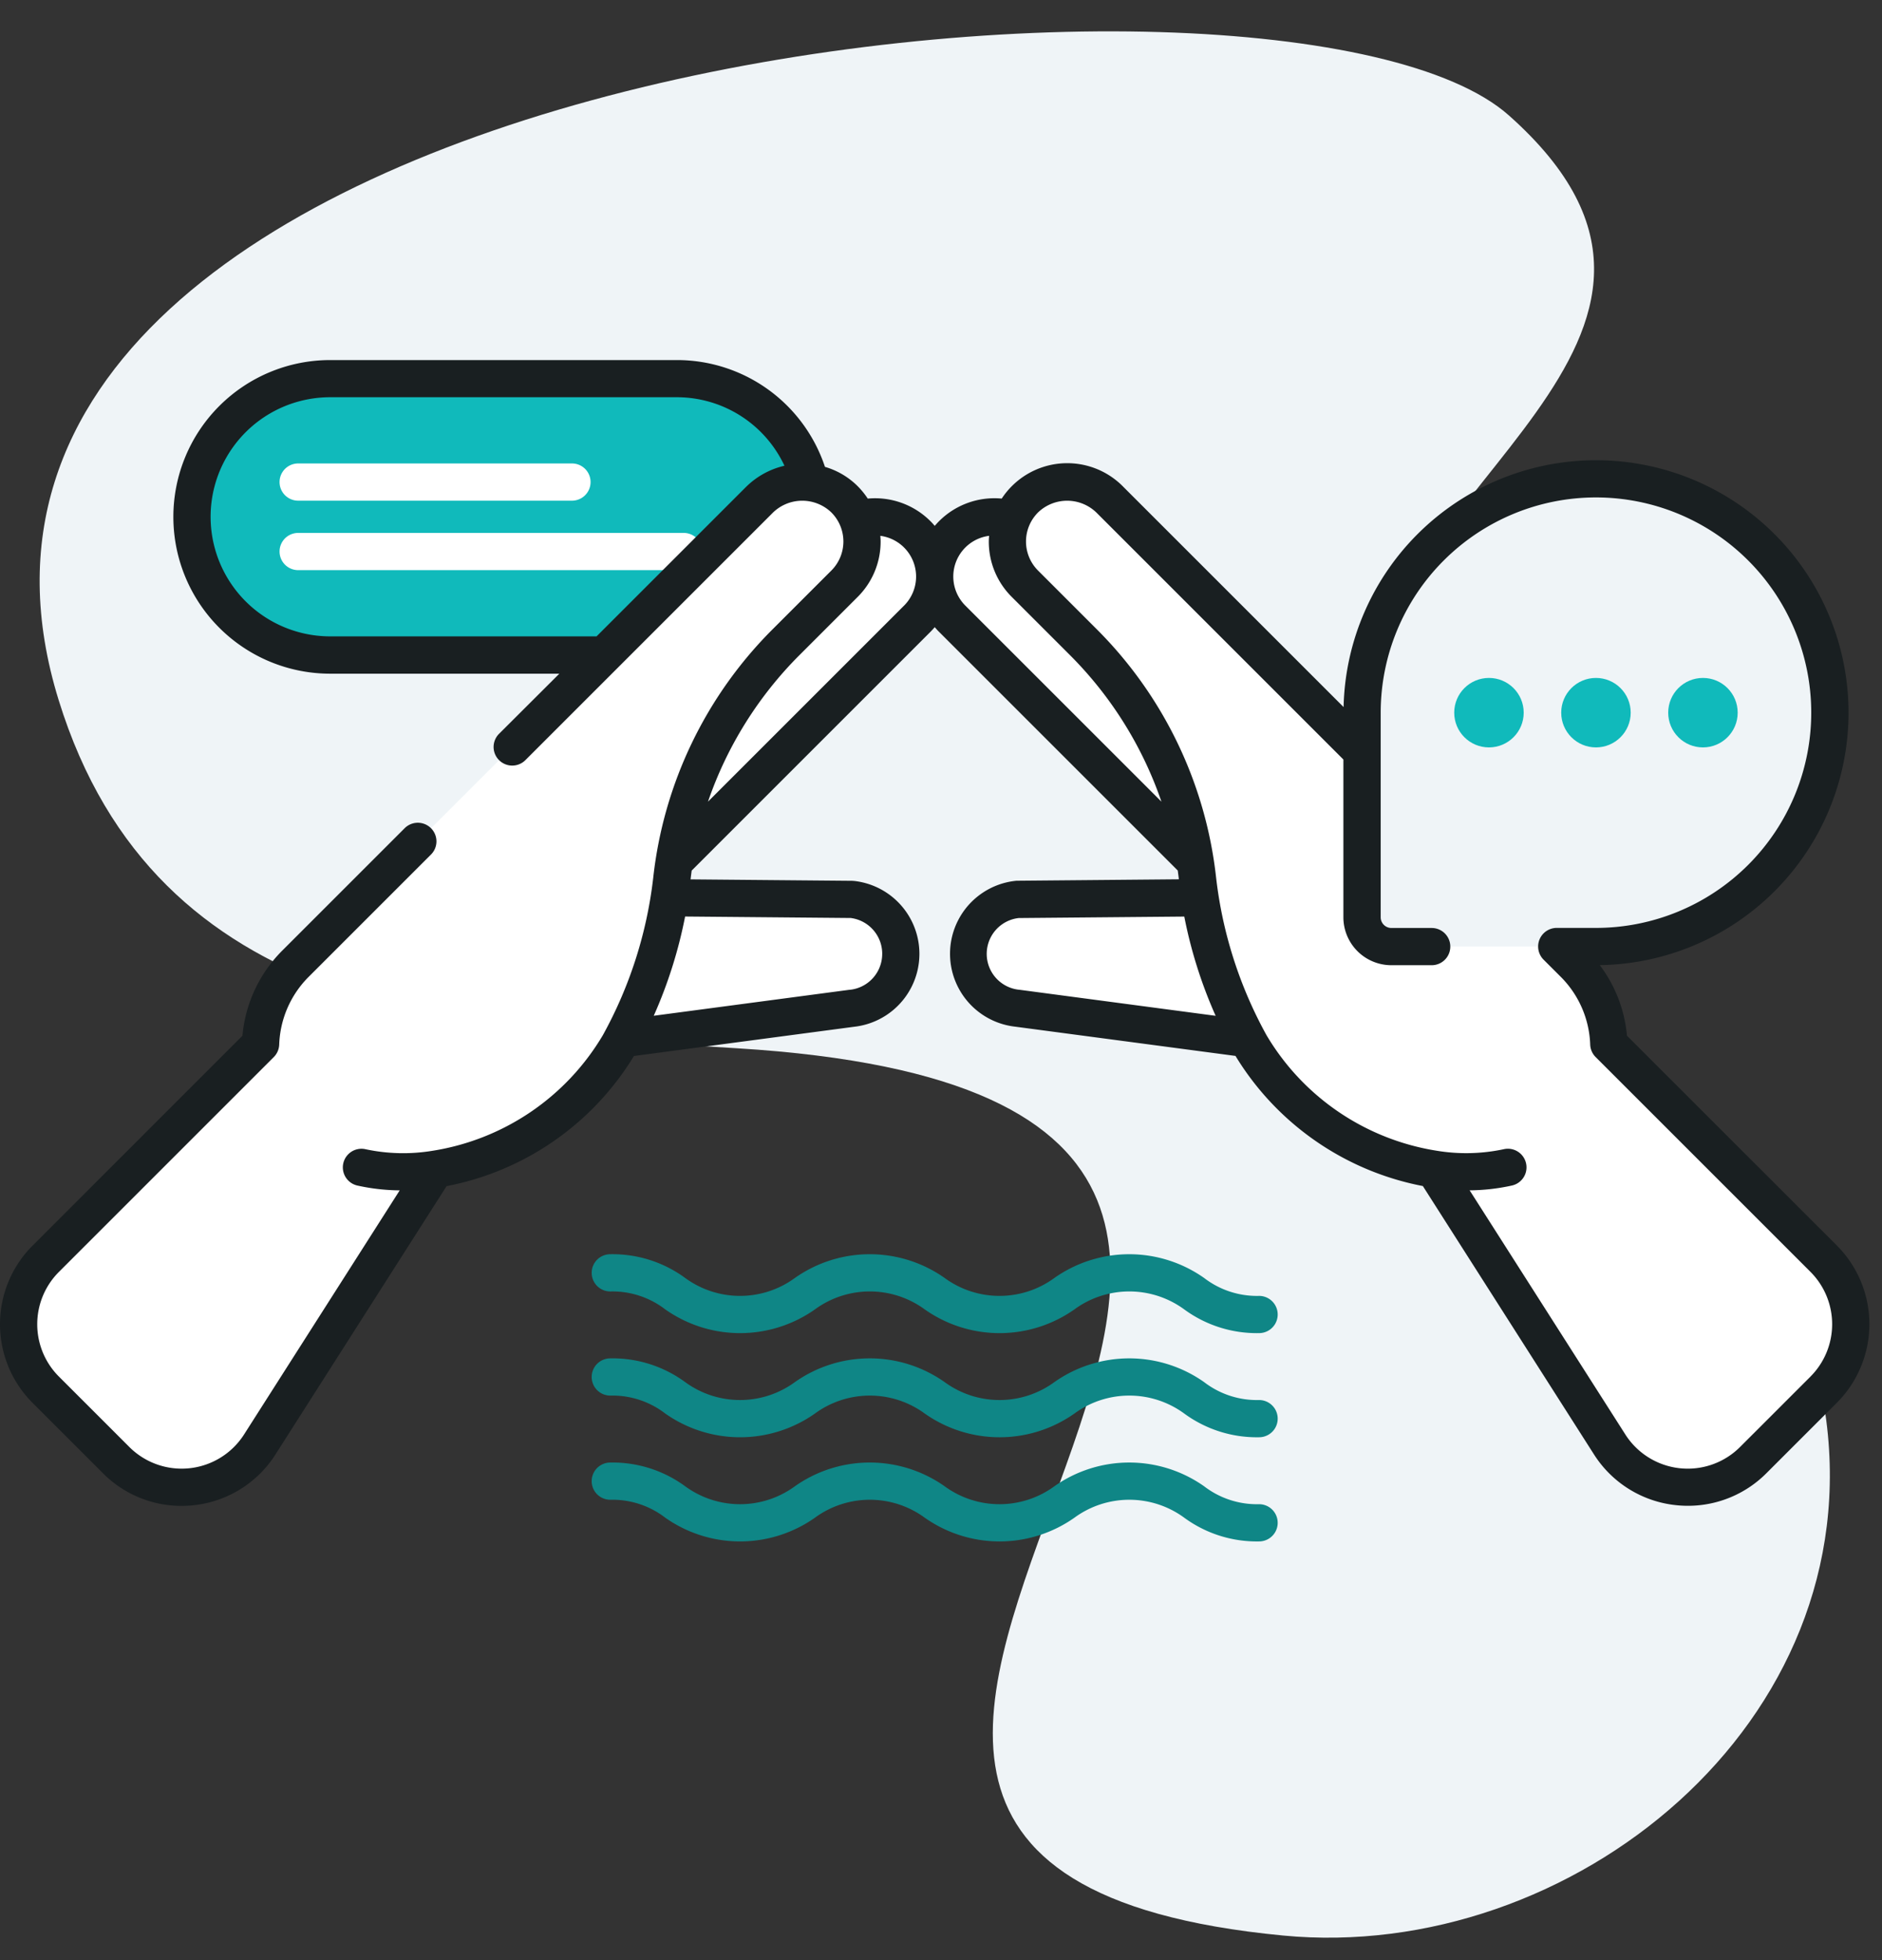<svg xmlns="http://www.w3.org/2000/svg" viewBox="0 0 120 125" width="120" height="125">
    <rect x="0" y="0" width="120" height="125" fill="#333333" stroke="none"/>
    <path fill="#eff4f7"
          d="M3.737 44.636c6.234 20.184 25.59 21.133 43.245 22.213 58.142 3.556-14.959 51.806 34.832 56.583 18.315 1.757 37.465-13.524 34.569-33.311-2.637-18.017-28.767-28.748-28.78-45.584-.01-13.284 24.661-22.892 8.612-37.172C81.911-5.365-8.94 3.593 3.737 44.636z"/>
    <path fill="#10babb"
          d="M49.561 41.769H21.054a8.812 8.812 0 010-17.624h22.069a8.812 8.812 0 018.812 8.812v6.438a2.375 2.375 0 01-2.374 2.374z"/>
    <path fill="#fff" d="M36.469 31.929H19.012a1.187 1.187 0 010-2.374h17.457a1.187 1.187 0 010 2.374z"/>
    <path fill="#fff" d="M43.592 36.359h-24.58a1.187 1.187 0 010-2.374h24.58a1.187 1.187 0 010 2.374z"/>
    <g fill="#fff">
        <path
            d="M53.097 34.073L31.351 55.819l4.483 6.293.009-.009v4.65l18.478-2.452a3.491 3.491 0 000-6.942l-13.612-.121 17.776-17.776a3.81 3.81 0 10-5.388-5.388z"/>
        <path
            d="M53.847 31.84a3.81 3.81 0 00-5.388 0L18.854 61.45a7.549 7.549 0 00-2.232 5.122l-13.7 13.7a5.906 5.906 0 000 8.353l4.49 4.49a5.907 5.907 0 009.157-1L27.757 74.56a16.594 16.594 0 0011.736-7.986 28.3 28.3 0 003.343-10.467 25.238 25.238 0 017.323-15.189l3.689-3.689a3.81 3.81 0 00-.001-5.389z"/>
    </g>
    <path fill="#fff"
          d="M66.106 34.073l21.746 21.746-4.483 6.293-.009-.009v4.65L64.881 64.3a3.491 3.491 0 010-6.942l13.612-.121-17.776-17.776a3.81 3.81 0 115.388-5.388z"/>
    <path fill="#fff"
          d="M116.285 80.272l-13.7-13.7a7.551 7.551 0 00-2.232-5.122l-29.61-29.61a3.81 3.81 0 10-5.388 5.388l3.689 3.689a25.238 25.238 0 017.323 15.189 28.3 28.3 0 003.343 10.467 16.594 16.594 0 0011.735 7.986l11.193 17.554a5.907 5.907 0 009.157 1l4.491-4.49a5.906 5.906 0 00-.001-8.351z"/>
    <path fill="#fff"
          d="M102.3 64.759c-.178.007-.359.009-.539.009H88.719a1.868 1.868 0 01-1.869-1.869V49.855a15.009 15.009 0 01.107-1.8l13.392 13.392a7.563 7.563 0 011.952 3.312z"/>
    <path fill="#eff4f7" d="M88.718 60.361h13.043a14.913 14.913 0 10-14.913-14.913v13.043a1.87 1.87 0 001.87 1.87z"/>
    <g fill="#10babb" transform="translate(92.724 43.233)">
        <circle cx="2.215" cy="2.215" r="2.215"/>
        <circle cx="2.215" cy="2.215" r="2.215" transform="translate(6.822)"/>
        <circle cx="2.215" cy="2.215" r="2.215" transform="translate(13.644)"/>
    </g>
    <path fill="#0f8686"
          d="M38.919 88.999a5.519 5.519 0 013.494 1.14 8.282 8.282 0 009.555 0 5.924 5.924 0 016.989 0 8.282 8.282 0 009.556 0 5.925 5.925 0 016.99 0 7.825 7.825 0 004.778 1.517 1.187 1.187 0 100-2.374 5.522 5.522 0 01-3.5-1.14 8.283 8.283 0 00-9.556 0 5.925 5.925 0 01-6.989 0 8.282 8.282 0 00-9.556 0 5.924 5.924 0 01-6.988 0 7.824 7.824 0 00-4.778-1.517 1.187 1.187 0 100 2.374z"/>
    <path fill="#0f8686"
          d="M38.919 82.358a5.519 5.519 0 013.494 1.14 8.282 8.282 0 009.555 0 5.924 5.924 0 016.989 0 8.282 8.282 0 009.556 0 5.925 5.925 0 016.99 0 7.825 7.825 0 004.778 1.517 1.187 1.187 0 100-2.374 5.521 5.521 0 01-3.5-1.14 8.283 8.283 0 00-9.556 0 5.925 5.925 0 01-6.989 0 8.282 8.282 0 00-9.556 0 5.924 5.924 0 01-6.988 0 7.824 7.824 0 00-4.778-1.517 1.187 1.187 0 100 2.374z"/>
    <path fill="#0f8686"
          d="M38.919 95.642a5.519 5.519 0 013.494 1.14 8.282 8.282 0 009.555 0 5.924 5.924 0 016.989 0 8.282 8.282 0 009.556 0 5.925 5.925 0 016.99 0 7.825 7.825 0 004.778 1.517 1.187 1.187 0 100-2.374 5.522 5.522 0 01-3.5-1.14 8.283 8.283 0 00-9.556 0 5.925 5.925 0 01-6.989 0 8.282 8.282 0 00-9.556 0 5.924 5.924 0 01-6.988 0 7.824 7.824 0 00-4.778-1.517 1.187 1.187 0 100 2.374z"/>
    <path fill="#191f21"
          d="M103.738 66.048a8.756 8.756 0 00-1.734-4.5A16.1 16.1 0 1085.67 45.091l-14.02-14.02a4.995 4.995 0 00-7.778.724 4.99 4.99 0 00-3.994 1.44c-.1.1-.188.2-.277.3-.089-.1-.179-.207-.276-.3a4.992 4.992 0 00-3.995-1.439 5.07 5.07 0 00-.675-.823 4.874 4.874 0 00-2.054-1.2 9.945 9.945 0 00-9.478-6.811H21.054a10 10 0 100 20h14.61l-3.843 3.834a1.187 1.187 0 101.679 1.679l15.73-15.73a2.679 2.679 0 013.76-.084 2.619 2.619 0 01.013 3.729l-3.689 3.689a26.482 26.482 0 00-7.664 15.905 27.211 27.211 0 01-3.209 10.028 15.409 15.409 0 01-10.87 7.376 11.47 11.47 0 01-4.262-.1 1.187 1.187 0 10-.523 2.316 12.942 12.942 0 002.7.307l-9.923 15.565a4.72 4.72 0 01-7.317.8l-4.49-4.49a4.72 4.72 0 010-6.674l13.7-13.7a1.188 1.188 0 00.347-.8 6.417 6.417 0 011.887-4.326l7.791-7.791a1.187 1.187 0 00-1.679-1.679l-7.792 7.792a8.786 8.786 0 00-2.551 5.442L2.078 79.433a7.093 7.093 0 000 10.032l4.49 4.49a7.055 7.055 0 005.005 2.078 7.216 7.216 0 00.782-.043 7.059 7.059 0 005.21-3.238l10.909-17.11a17.944 17.944 0 0011.948-8.3l14.042-1.864a4.678 4.678 0 00-.016-9.3c-.038 0-.077-.006-.116-.007l-10.3-.092c.021-.187.046-.374.071-.561l15.221-15.222c.1-.1.188-.2.277-.3.089.1.179.207.277.3l15.218 15.218c.025.187.05.373.071.56l-10.3.092c-.039 0-.077 0-.116.007a4.678 4.678 0 00-.016 9.3l14.031 1.863h.01a17.943 17.943 0 0011.948 8.3l10.909 17.11a7.061 7.061 0 005.21 3.238 7.212 7.212 0 00.782.043 7.055 7.055 0 005.005-2.078l4.49-4.49a7.1 7.1 0 000-10.032zM47.551 31.069l-9.513 9.513H21.054a7.625 7.625 0 110-15.25h22.069a7.578 7.578 0 016.895 4.369 5.12 5.12 0 00-2.466 1.368zm8.7 29.76a2.3 2.3 0 01-2.058 2.291h-.03l-12.479 1.657a29.419 29.419 0 002-6.329l10.561.094a2.3 2.3 0 012.007 2.284zm1.392-22.207l-12.5 12.5a24.44 24.44 0 015.852-9.364l3.689-3.689a4.966 4.966 0 001.466-3.534c0-.122-.009-.243-.018-.364a2.62 2.62 0 011.512 4.451zm3.911 0a2.618 2.618 0 011.512-4.451c-.009.121-.018.241-.018.364a4.966 4.966 0 001.466 3.534l3.689 3.689a24.44 24.44 0 015.852 9.364zm3.449 24.498a2.3 2.3 0 01-.052-4.575l10.561-.094a29.419 29.419 0 002 6.329l-12.479-1.657zm50.437 24.667l-4.49 4.489a4.719 4.719 0 01-7.317-.8l-9.926-15.567a12.98 12.98 0 002.7-.307 1.187 1.187 0 00-.523-2.316 11.464 11.464 0 01-4.262.1 15.409 15.409 0 01-10.87-7.376 27.208 27.208 0 01-3.209-10.029 26.484 26.484 0 00-7.664-15.905l-3.689-3.689a2.619 2.619 0 01.017-3.726 2.68 2.68 0 013.76.084l15.69 15.69v10.061a3.06 3.06 0 003.057 3.057h2.573a1.187 1.187 0 000-2.374h-2.569a.683.683 0 01-.682-.682V45.448a13.726 13.726 0 1113.726 13.726h-2.5a1.187 1.187 0 00-.839 2.027l1.084 1.083a6.416 6.416 0 011.887 4.326 1.186 1.186 0 00.347.8l13.7 13.7a4.725 4.725 0 010 6.674z"/>
</svg>
